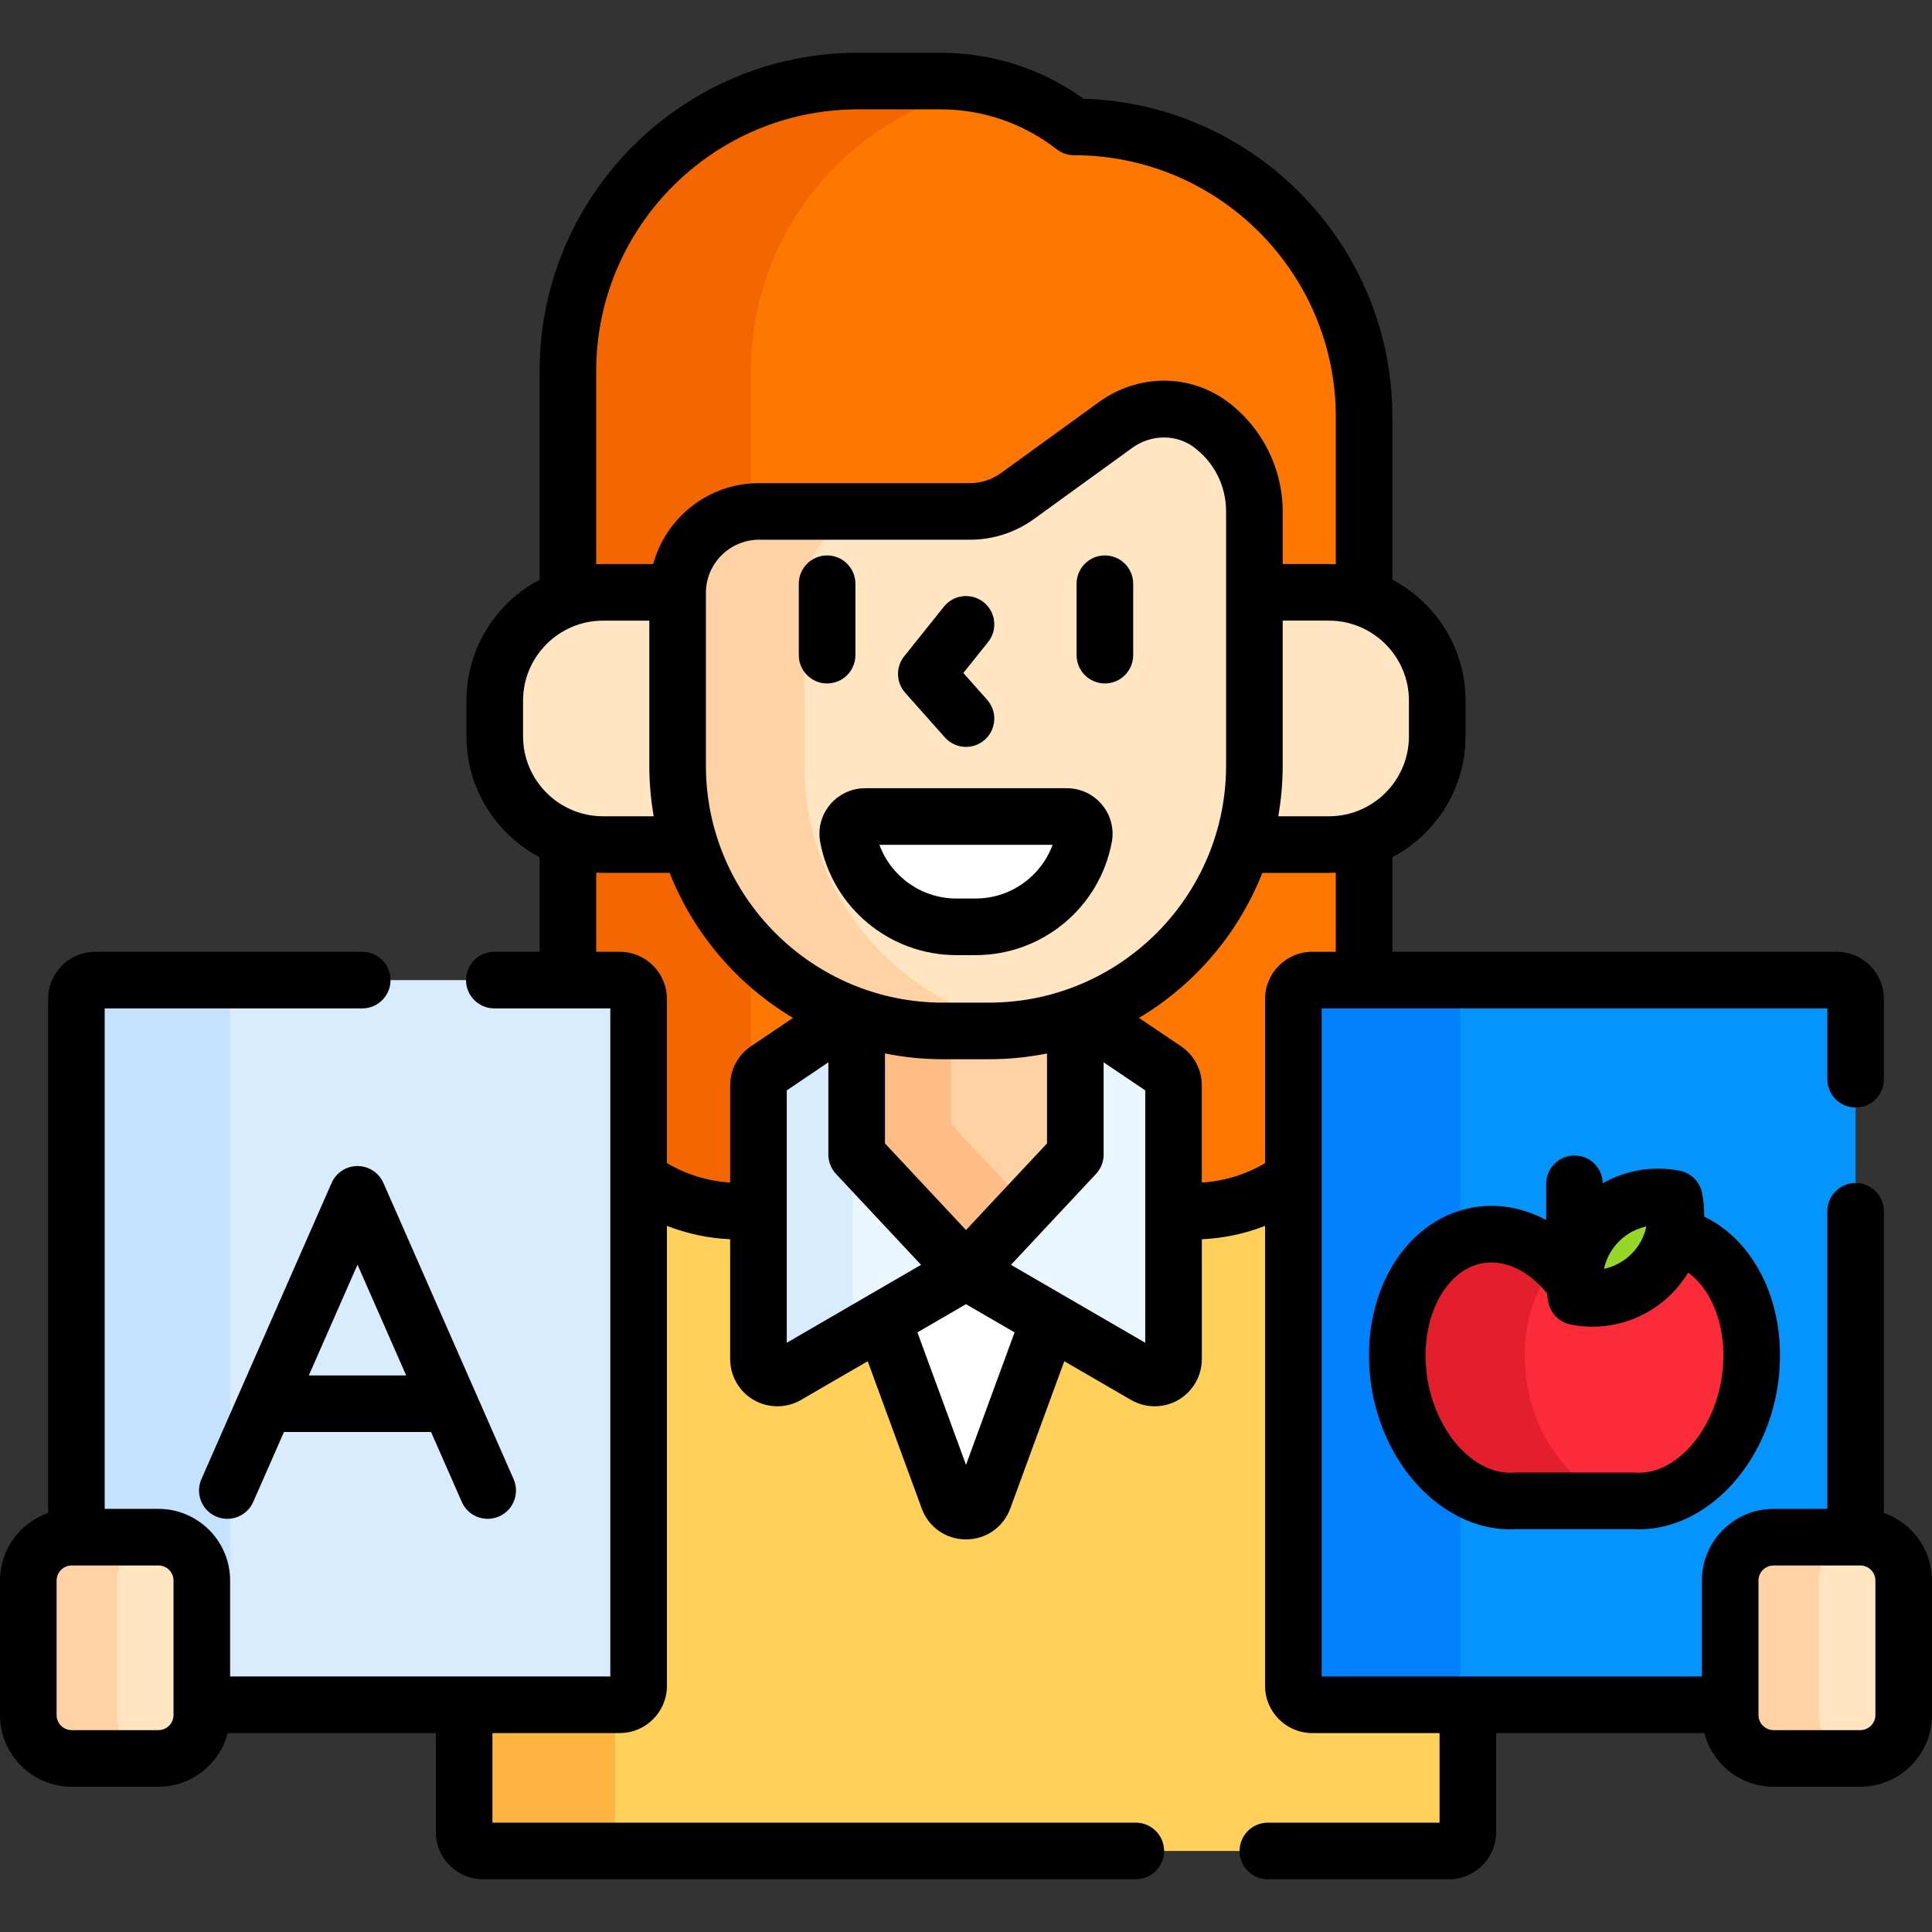 <svg id="Capa_1" enable-background="new 0 0 512 512" height="512" viewBox="0 0 512 512" width="512" xmlns="http://www.w3.org/2000/svg"><rect x="0" y="0" width="512" height="512" fill="#333333" stroke="none"/><g><path d="m347.757 451.78c-2.761 0-5-2.239-5-5v-134.472c-7.491 5.447-16.705 8.668-26.675 8.668h-5.082v39.209c0 3.854-4.176 6.259-7.509 4.325l-44.981-26.101c-1.552-.9-3.467-.9-5.019 0l-44.981 26.101c-3.333 1.934-7.509-.471-7.509-4.325v-39.209h-5.082c-9.97 0-19.184-3.221-26.675-8.668v134.472c0 2.761-2.239 5-5 5h-41.244v33.744c0 2.761 2.239 5 5 5h256c2.761 0 5-2.239 5-5v-33.744z" fill="#ffd15b"/><path d="m163 485.524v-33.744h-40v33.744c0 2.761 2.239 5 5 5h40c-2.761 0-5-2.238-5-5z" fill="#fdb441"/><path d="m258.509 338.408c-1.552-.9-3.467-.9-5.019 0l-19.573 11.357 17.388 47.411c1.603 4.371 7.785 4.371 9.388 0l17.388-47.411z" fill="#fff"/><path d="m284.625 33.636c-9.799-7.614-22.101-12.16-35.471-12.16h-21.779c-42.457 0-76.875 34.418-76.875 76.875v161.385h13.743c2.761 0 5 2.239 5 5v47.572c7.491 5.447 16.705 8.668 26.675 8.668h5.082v-33.342c0-1.662.826-3.215 2.203-4.145l21.911-14.786c7.709 2.905 16.058 4.505 24.783 4.505h12.206c8.725 0 17.073-1.601 24.783-4.505l21.911 14.786c1.377.93 2.203 2.483 2.203 4.145v33.342h5.082c9.97 0 19.184-3.221 26.675-8.668v-47.572c0-2.761 2.239-5 5-5h13.743v-149.225c0-42.457-34.418-76.875-76.875-76.875z" fill="#fe7701"/><g fill="#f46700"><path d="m159.825 156.976h19.757c0 .048-.007.095-.007.143 0-11.191 8.518-20.39 19.425-21.473v-37.295c0-37.572 26.96-68.828 62.586-75.528-4.004-.879-8.163-1.347-12.432-1.347h-21.779c-42.457 0-76.875 34.418-76.875 76.875v60.182c2.925-1.004 6.06-1.557 9.325-1.557z"/><path d="m201 288.917c-1.298-4.224-2-8.709-2-13.358v-24.176c-7.365-7.727-13.002-17.114-16.255-27.56h-22.92c-3.266 0-6.4-.553-9.325-1.557v37.471h13.743c2.761 0 5 2.239 5 5v47.572c7.491 5.447 16.705 8.668 26.675 8.668h5.082z"/></g><path d="m308.797 283.489-21.911-14.786c-7.709 2.905-16.058 4.505-24.783 4.505h-12.206c-8.725 0-17.073-1.601-24.783-4.505l-21.911 14.786c-1.378.93-2.203 2.483-2.203 4.145v72.551c0 3.854 4.176 6.259 7.509 4.325l44.981-26.101c1.552-.9 3.467-.9 5.019 0l44.981 26.101c3.333 1.934 7.509-.471 7.509-4.325v-72.551c.001-1.662-.825-3.215-2.202-4.145z" fill="#eaf6ff"/><path d="m225.114 268.703-21.911 14.786c-1.378.93-2.203 2.483-2.203 4.145v72.551c0 3.854 4.176 6.259 7.509 4.325l17.491-10.15v-66.727c0-1.662.826-3.215 2.203-4.145l15.644-10.557c-6.541-.557-12.826-2.003-18.733-4.228z" fill="#d8ecfe"/><path d="m262.103 273.208h-12.206c-8.01 0-15.698-1.358-22.87-3.824v36.592l28.973 30.976 28.973-30.976v-36.592c-7.172 2.466-14.86 3.824-22.87 3.824z" fill="#fed2a4"/><path d="m252.054 273.208h-2.157c-8.01 0-15.698-1.358-22.87-3.824v36.592l28.973 30.976 16.296-17.422-20.242-21.641z" fill="#ffbd86"/><g fill="#ffe5c2"><path d="m179.575 202.886v-45.768c0-.048.007-.095.007-.143h-19.757c-15.856 0-28.71 12.854-28.71 28.71v9.425c0 15.856 12.854 28.71 28.71 28.71h22.92c-2.06-6.611-3.17-13.643-3.17-20.934z"/><path d="m352.175 156.976h-19.75v45.911c0 7.291-1.11 14.322-3.17 20.935h22.92c15.856 0 28.71-12.854 28.71-28.71v-9.425c0-15.857-12.854-28.711-28.71-28.711z"/></g><g><path d="m295.681 112.592c7.497-5.43 17.747-5.644 25.168-.11 7.026 5.24 11.576 13.616 11.576 23.054v67.35c0 38.837-31.484 70.321-70.321 70.321h-12.206c-38.837 0-70.321-31.484-70.321-70.321v-45.768c0-11.92 9.663-21.582 21.582-21.582h55.848c4.547 0 8.977-1.436 12.659-4.103z" fill="#ffe5c2"/></g><g><g><path d="m213.151 202.886v-45.768c0-11.92 9.663-21.582 21.582-21.582h-33.575c-11.92 0-21.582 9.663-21.582 21.582v45.768c0 38.837 31.484 70.322 70.321 70.322h12.206c3.632 0 7.2-.276 10.685-.807-33.767-5.148-59.637-34.31-59.637-69.515z" fill="#fed2a4"/></g></g><path d="m229.269 216.388c-2.863 0-5.061 2.595-4.535 5.41 2.537 13.558 14.435 23.819 28.729 23.819h5.073c14.294 0 26.192-10.261 28.729-23.819.527-2.814-1.672-5.41-4.535-5.41z" fill="#fff"/><g><g><path d="m164.243 259.736h-139c-2.761 0-5 2.239-5 5v142.633h21.746c6.349 0 11.496 5.147 11.496 11.496v32.915h110.757c2.761 0 5-2.239 5-5v-182.044c.001-2.762-2.238-5-4.999-5z" fill="#d8ecfe"/><path d="m61 446.78v-182.044c0-2.761 2.239-5 5-5h-40.757c-2.761 0-5 2.239-5 5v142.633h21.746c6.349 0 11.496 5.147 11.496 11.496v32.915h12.515c-2.761 0-5-2.238-5-5z" fill="#c4e2ff"/></g><g><path d="m41.989 466h-22.993c-6.349 0-11.496-5.147-11.496-11.496v-35.638c0-6.349 5.147-11.496 11.496-11.496h22.993c6.349 0 11.496 5.147 11.496 11.496v35.638c0 6.349-5.147 11.496-11.496 11.496z" fill="#ffe5c2"/></g><g><path d="m31 454.504v-35.638c0-6.264 5.012-11.347 11.243-11.483-.085-.002-.168-.013-.254-.013h-22.993c-6.349 0-11.496 5.147-11.496 11.496v35.638c0 6.349 5.147 11.496 11.496 11.496h22.993c.086 0 .169-.011.254-.013-6.231-.136-11.243-5.22-11.243-11.483z" fill="#fed2a4"/></g></g><g><g><path d="m458.515 418.865c0-6.349 5.147-11.496 11.496-11.496h21.746v-142.633c0-2.761-2.239-5-5-5h-139c-2.761 0-5 2.239-5 5v182.044c0 2.761 2.239 5 5 5h110.757v-32.915z" fill="#0593fc"/><g><path d="m387 446.78v-182.044c0-2.761 2.239-5 5-5h-44.243c-2.761 0-5 2.239-5 5v182.044c0 2.761 2.239 5 5 5h44.243c-2.761 0-5-2.238-5-5z" fill="#0182fc"/></g><g><path d="m443.43 327.481c-.953 3.706-2.871 7.216-5.773 10.118-5.428 5.428-12.972 7.446-19.976 6.06-.244-1.23-.376-2.477-.409-3.726-.005.006-.01.012-.014.019-5.912-8.361-14.482-13.458-23.443-12.84-14.999 1.035-25.405 17.686-23.241 37.191s16.076 34.477 31.076 33.442h31.217c14.999 1.035 28.912-13.938 31.076-33.442 2.028-18.298-7.004-34.083-20.513-36.822z" fill="#fb2b3a"/><g><g><path d="m404.348 364.302c-1.324-11.934 2.064-22.793 8.324-29.667-5.382-5.118-12.003-7.997-18.857-7.524-14.999 1.035-25.405 17.686-23.241 37.191s16.076 34.477 31.076 33.442h30.879c-13.856-.924-26.158-15.199-28.181-33.442z" fill="#e41f2d"/></g></g><g><ellipse cx="430.699" cy="330.641" fill="#97d729" rx="18.41" ry="9.841" transform="matrix(.707 -.707 .707 .707 -107.65 401.393)"/></g></g></g><g><path d="m493.004 466h-22.993c-6.349 0-11.496-5.147-11.496-11.496v-35.638c0-6.349 5.147-11.496 11.496-11.496h22.993c6.349 0 11.496 5.147 11.496 11.496v35.638c0 6.349-5.147 11.496-11.496 11.496z" fill="#ffe5c2"/></g><g><path d="m482.015 454.504v-35.638c0-6.264 5.012-11.347 11.243-11.483-.085-.002-.168-.013-.254-.013h-22.993c-6.349 0-11.496 5.147-11.496 11.496v35.638c0 6.349 5.147 11.496 11.496 11.496h22.993c.086 0 .169-.011.254-.013-6.231-.136-11.243-5.22-11.243-11.483z" fill="#fed2a4"/></g></g><g><path d="m282.731 208.889h-53.462c-3.617 0-7.017 1.597-9.329 4.382-2.299 2.769-3.238 6.38-2.578 9.907 3.247 17.348 18.429 29.939 36.101 29.939h5.073c17.672 0 32.854-12.592 36.101-29.939.66-3.527-.279-7.139-2.578-9.907-2.311-2.786-5.711-4.382-9.328-4.382zm-24.194 29.228h-5.073c-9.235 0-17.32-5.806-20.405-14.229h45.883c-3.085 8.423-11.171 14.229-20.405 14.229z"/><path d="m226.692 173.621v-18.924c0-4.143-3.358-7.5-7.5-7.5s-7.5 3.357-7.5 7.5v18.924c0 4.143 3.358 7.5 7.5 7.5s7.5-3.357 7.5-7.5z"/><path d="m292.808 147.197c-4.142 0-7.5 3.357-7.5 7.5v18.924c0 4.143 3.358 7.5 7.5 7.5s7.5-3.357 7.5-7.5v-18.924c0-4.142-3.358-7.5-7.5-7.5z"/><path d="m250.395 195.417c1.482 1.668 3.54 2.518 5.608 2.518 1.772 0 3.551-.624 4.98-1.895 3.096-2.752 3.375-7.492.623-10.588l-6.313-7.104 6.564-8.205c2.587-3.234 2.063-7.954-1.171-10.542-3.233-2.587-7.954-2.062-10.542 1.171l-10.517 13.146c-2.283 2.854-2.177 6.938.251 9.668z"/><path d="m94.743 309.014c-2.975 0-5.669 1.759-6.866 4.482l-34.5 78.488c-1.667 3.792.056 8.217 3.848 9.884s8.218-.056 9.884-3.849l8.14-18.518h38.989l8.14 18.518c1.235 2.811 3.985 4.484 6.87 4.484 1.008 0 2.032-.204 3.014-.636 3.792-1.667 5.515-6.092 3.848-9.884l-34.5-78.488c-1.198-2.723-3.892-4.481-6.867-4.481zm12.901 55.488h-25.802l12.901-29.35z"/><path d="m451.626 322.407c.031-2.071-.14-4.161-.552-6.241-.59-2.98-2.92-5.31-5.901-5.9-7.087-1.401-14.311-.163-20.423 3.314-.076-4.077-3.398-7.359-7.493-7.359-4.142 0-7.5 3.357-7.5 7.5v9.61c-5.187-2.775-10.828-4.093-16.459-3.7-7.996.552-15.432 4.485-20.936 11.077-7.327 8.775-10.696 21.321-9.243 34.423 2.508 22.614 18.928 40.166 37.104 40.164.552 0 1.108-.016 1.664-.049h30.74c.557.033 1.11.049 1.664.049 18.174 0 34.596-17.551 37.104-40.164 1.454-13.102-1.916-25.647-9.243-34.422-3.006-3.602-6.59-6.407-10.526-8.302zm-22.582 6.579c2.024-2.025 4.555-3.378 7.271-3.961-.583 2.715-1.937 5.246-3.961 7.271s-4.555 3.378-7.271 3.961c.584-2.716 1.937-5.246 3.961-7.271zm27.443 34.49c-1.645 14.825-11.667 26.821-22.163 26.819-.313 0-.628-.011-.942-.032-.172-.012-.344-.018-.517-.018h-31.216c-.172 0-.345.006-.516.018-10.854.739-21.412-11.52-23.105-26.787-.99-8.927 1.196-17.583 5.848-23.153 2.023-2.424 5.48-5.385 10.456-5.728.305-.021.61-.032.917-.032 5.173 0 10.519 2.989 14.716 8.185.091.79.203 1.58.359 2.368.59 2.98 2.92 5.312 5.901 5.901 1.929.382 3.868.568 5.792.568 7.786 0 15.326-3.063 20.944-8.682 1.717-1.717 3.192-3.615 4.417-5.643 1.336.964 2.424 2.058 3.262 3.062 4.651 5.572 6.838 14.227 5.847 23.154z"/><path d="m499.257 400.948v-79.948c0-4.143-3.358-7.5-7.5-7.5s-7.5 3.357-7.5 7.5v78.869h-14.246c-10.475 0-18.997 8.521-18.997 18.996v25.415h-100.757v-177.045h134v18.765c0 4.143 3.358 7.5 7.5 7.5s7.5-3.357 7.5-7.5v-21.265c0-6.893-5.607-12.5-12.5-12.5h-117.757v-25.075c11.514-6.069 19.385-18.154 19.385-32.049v-9.425c0-13.895-7.871-25.98-19.385-32.05v-43.126c0-45.676-36.48-82.99-81.835-84.337-11.135-7.989-24.223-12.198-38.011-12.198h-21.779c-46.524.001-84.375 37.851-84.375 84.376v55.286c-11.514 6.069-19.385 18.155-19.385 32.05v9.425c0 13.895 7.871 25.979 19.385 32.049v25.075h-12c-4.142 0-7.5 3.357-7.5 7.5s3.358 7.5 7.5 7.5h30.743v177.044h-100.758v-25.415c0-10.475-8.522-18.996-18.997-18.996h-14.245v-132.634h68.257c4.142 0 7.5-3.357 7.5-7.5s-3.358-7.5-7.5-7.5h-70.757c-6.893 0-12.5 5.607-12.5 12.5v136.213c-7.407 2.594-12.743 9.636-12.743 17.917v35.639c0 10.475 8.521 18.996 18.996 18.996h22.993c8.822 0 16.238-6.054 18.364-14.22h55.147v26.244c0 6.893 5.607 12.5 12.5 12.5h173c4.142 0 7.5-3.357 7.5-7.5s-3.358-7.5-7.5-7.5h-170.5v-23.744h33.743c6.893 0 12.5-5.607 12.5-12.5v-121.913c5.235 2.047 10.871 3.28 16.757 3.547v31.771c0 4.457 2.399 8.607 6.262 10.832 3.862 2.223 8.656 2.217 12.512-.02l17.68-10.26 14.311 39.02c1.826 4.979 6.432 8.197 11.736 8.197s9.91-3.218 11.736-8.197l14.311-39.021 17.68 10.26c1.934 1.122 4.103 1.683 6.272 1.683 2.157 0 4.313-.555 6.239-1.663 3.862-2.225 6.262-6.375 6.262-10.832v-31.771c5.886-.267 11.523-1.5 16.757-3.547v121.914c0 6.893 5.607 12.5 12.5 12.5h33.742v23.744h-45.5c-4.142 0-7.5 3.357-7.5 7.5s3.358 7.5 7.5 7.5h48c6.893 0 12.5-5.607 12.5-12.5v-26.244h55.147c2.127 8.166 9.542 14.22 18.364 14.22h22.993c10.475 0 18.996-8.521 18.996-18.996v-35.639c0-8.281-5.336-15.323-12.743-17.917zm-453.272 53.556c0 2.203-1.793 3.996-3.997 3.996h-22.992c-2.204 0-3.996-1.793-3.996-3.996v-35.639c0-2.203 1.792-3.996 3.996-3.996h22.993c2.204 0 3.997 1.793 3.997 3.996v35.639zm327.4-259.393c0 11.695-9.515 21.21-21.21 21.21h-13.417c.763-4.366 1.167-8.854 1.167-13.435v-38.411h12.25c11.695 0 21.21 9.516 21.21 21.211zm-215.385-96.76c0-38.254 31.122-69.375 69.375-69.375h21.779c11.285 0 21.959 3.659 30.87 10.582 1.316 1.023 2.935 1.578 4.602 1.578 38.253 0 69.375 31.121 69.375 69.375v39.011c-.605-.03-1.213-.046-1.825-.046h-12.25v-13.939c0-11.387-5.455-22.252-14.593-29.066-10.014-7.467-23.698-7.449-34.05.048l-26.016 18.842c-2.418 1.751-5.275 2.677-8.261 2.677h-55.848c-13.391 0-24.691 9.101-28.056 21.439h-13.276c-.612 0-1.22.016-1.825.046v-51.172zm104.103 167.357h-12.206c-34.64 0-62.822-28.182-62.822-62.821v-45.768c0-7.766 6.317-14.083 14.083-14.083h55.848c6.166 0 12.065-1.912 17.059-5.528l26.016-18.842c4.934-3.572 11.63-3.643 16.285-.171 5.439 4.057 8.56 10.268 8.56 17.041v67.351c-.001 34.639-28.183 62.821-62.823 62.821zm15.37 13.469v23.838l-21.473 22.958-21.473-22.958v-23.838c4.971 1 10.109 1.531 15.37 1.531h12.206c5.261 0 10.399-.531 15.37-1.531zm-138.858-93.49c0-11.695 9.515-21.211 21.21-21.211h12.25v38.411c0 4.581.404 9.069 1.167 13.435h-13.417c-11.695 0-21.21-9.515-21.21-21.21zm60.392 91.585c-3.449 2.328-5.507 6.201-5.507 10.361v25.756c-6.085-.385-11.782-2.211-16.757-5.142v-43.513c0-6.893-5.607-12.5-12.5-12.5h-6.243v-20.96c.605.03 1.213.046 1.825.046h17.641c6.358 16.13 17.951 29.645 32.681 38.434zm9.493 78.572v-66.881l11.027-7.442v24.454c0 1.902.723 3.733 2.022 5.123l22.537 24.095zm47.5 32.349-12.873-35.1 12.873-7.47 12.873 7.47zm47.5-32.349-35.586-20.65 22.537-24.095c1.299-1.39 2.022-3.221 2.022-5.123v-24.454l11.027 7.442zm31.757-91.109v43.513c-4.975 2.931-10.672 4.756-16.757 5.142v-25.756c0-4.16-2.059-8.033-5.508-10.361l-11.139-7.517c14.73-8.789 26.322-22.304 32.681-38.434h17.641c.612 0 1.22-.016 1.825-.046v20.96h-6.243c-6.892-.001-12.5 5.607-12.5 12.499zm161.743 189.769c0 2.203-1.792 3.996-3.996 3.996h-22.993c-2.204 0-3.997-1.793-3.997-3.996v-35.639c0-2.203 1.793-3.996 3.997-3.996h22.993c2.204 0 3.996 1.793 3.996 3.996z"/></g></g></svg>